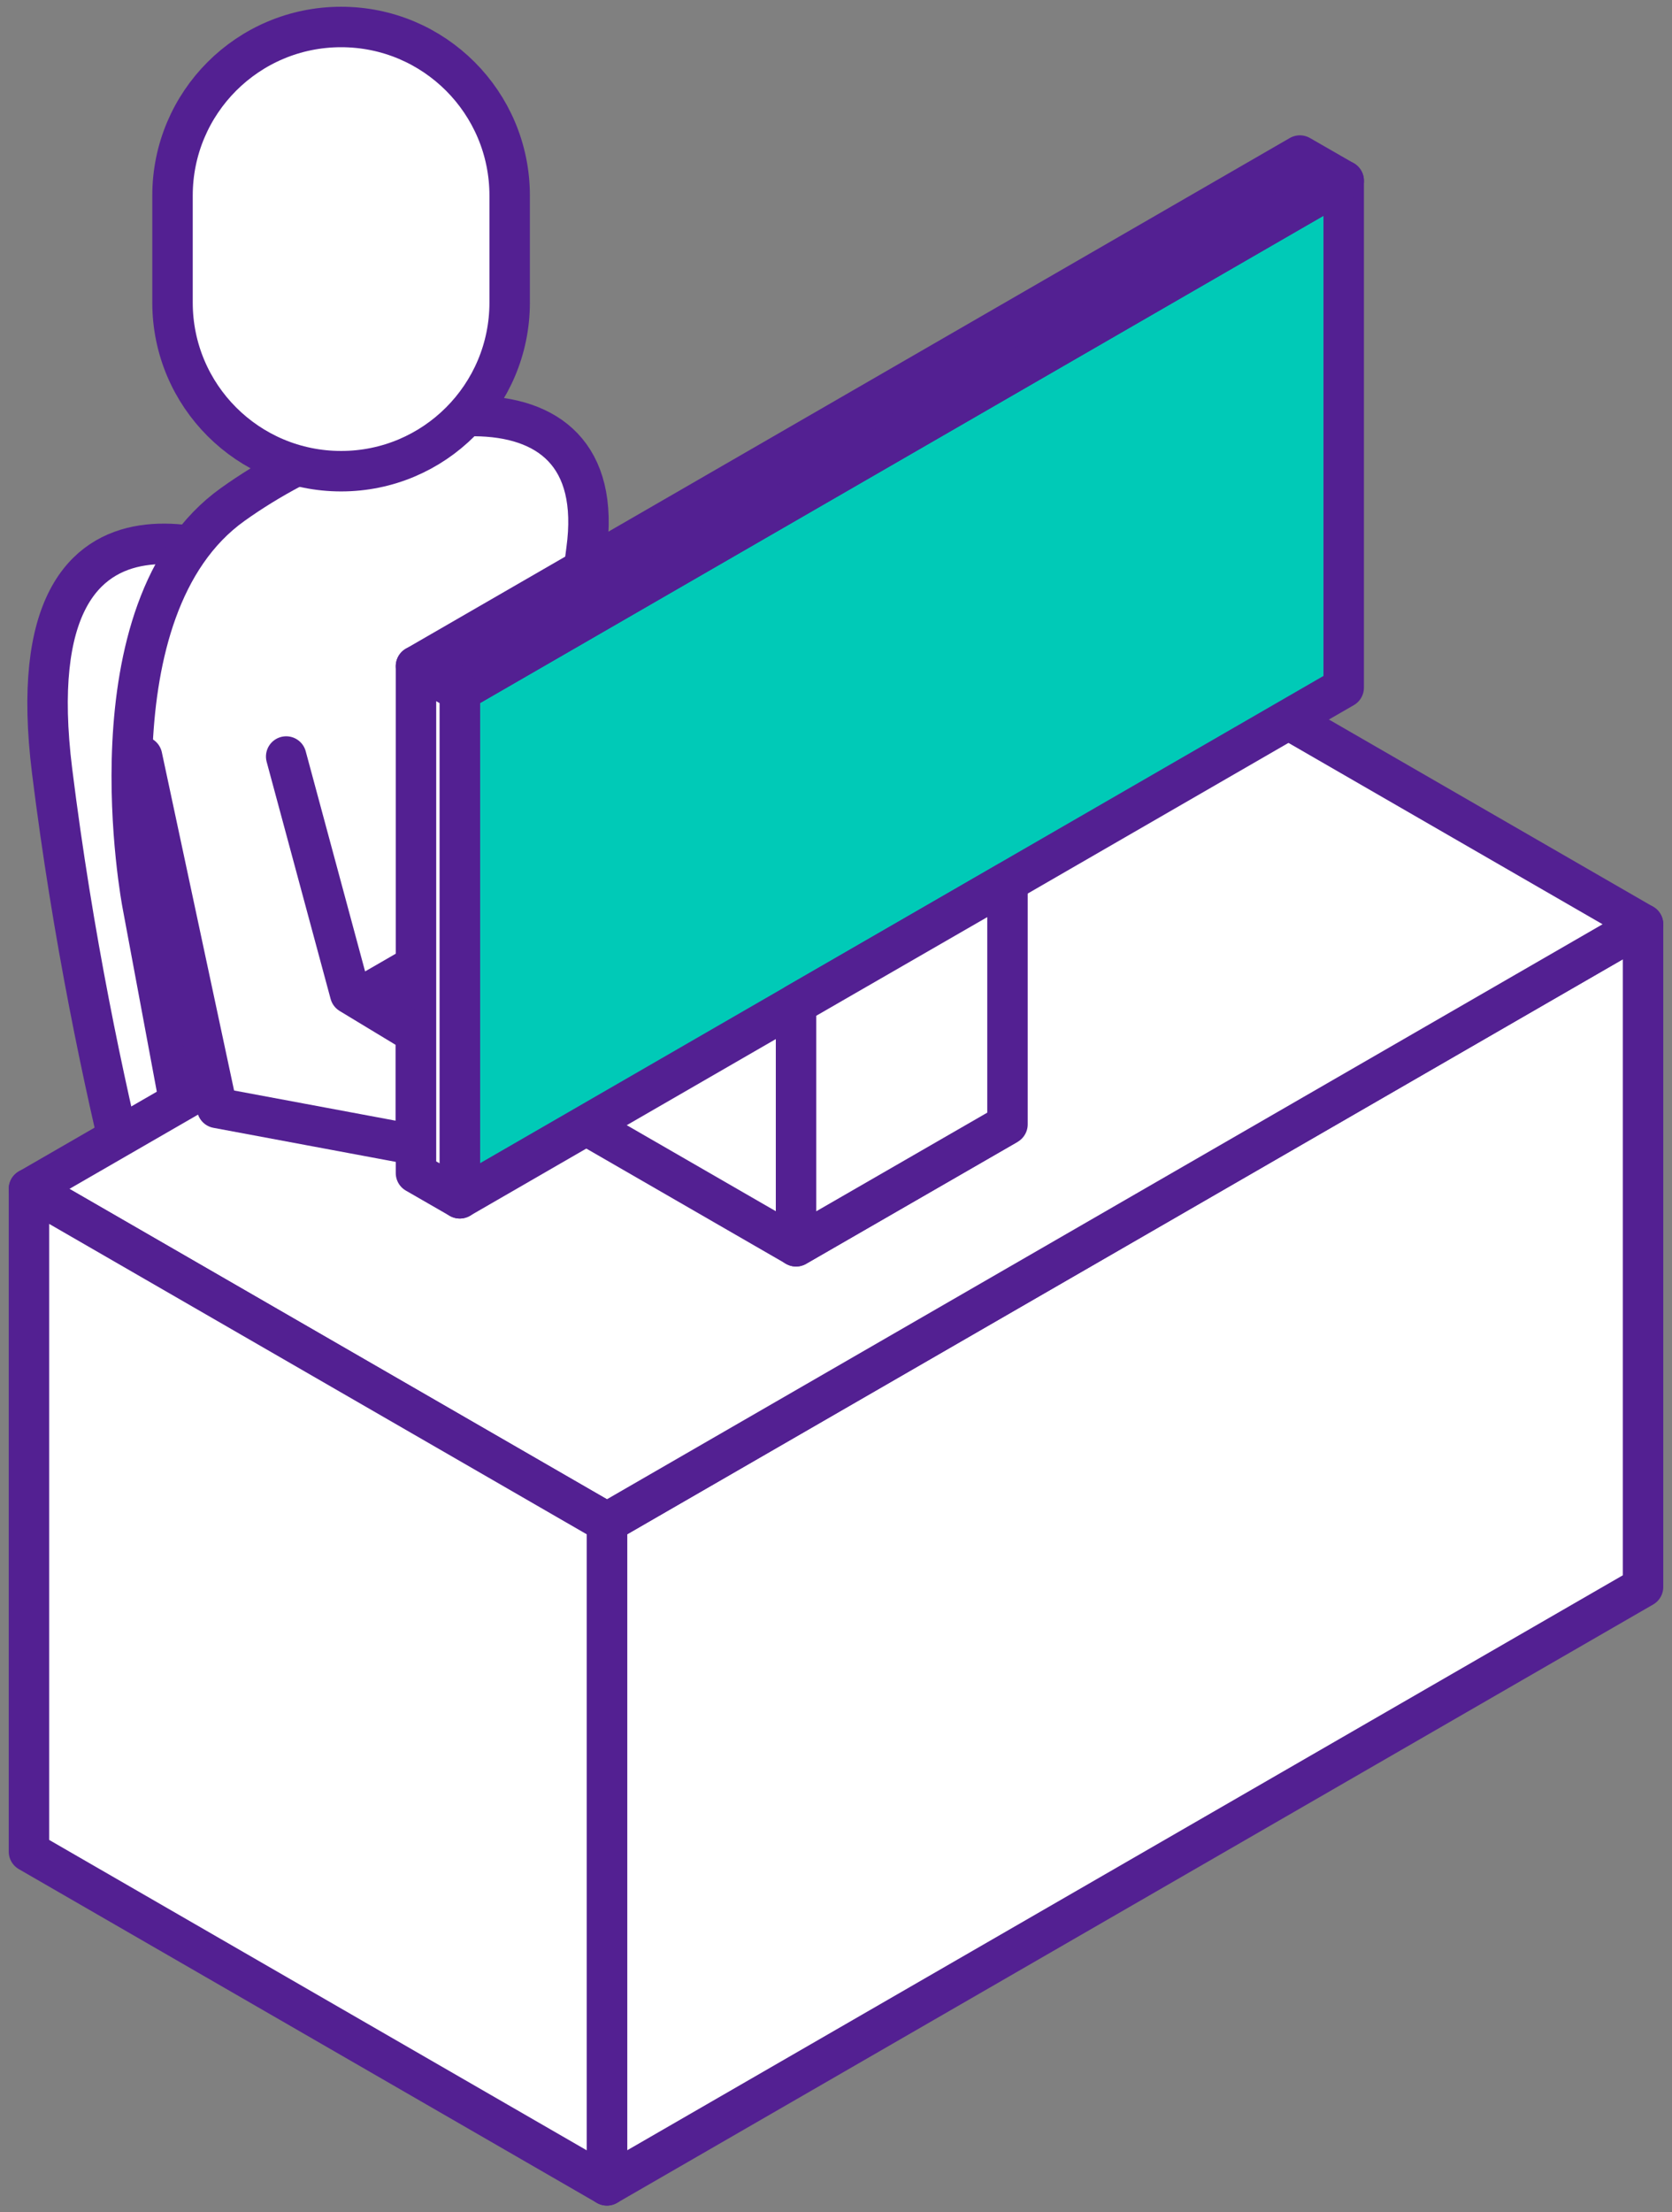 <svg width="62" height="82" viewBox="0 0 62 82" fill="none" xmlns="http://www.w3.org/2000/svg">
<rect x="0" y="0" width="62" height="82" fill="#808080" stroke="none"/>
<path d="M9.796 21.092C9.796 21.092 0.398 16.258 1.933 28.585C3.468 40.906 6.538 50.262 6.538 50.262L16.068 46.641L9.796 21.092Z" fill="white" stroke="#532092" stroke-width="1.5" stroke-linecap="round" stroke-linejoin="round"/>
<path d="M5.281 33.51C5.281 33.51 3.188 22.584 8.63 18.698C14.072 14.812 22.723 13.277 21.746 20.394C20.769 27.51 21.823 33.51 21.823 33.51L6.816 41.742L5.281 33.51Z" fill="white" stroke="#532092" stroke-width="1.5" stroke-linecap="round" stroke-linejoin="round"/>
<path d="M12.649 17.465C9.195 17.465 6.397 14.667 6.397 11.214V7.251C6.397 3.798 9.195 1 12.649 1C16.102 1 18.899 3.798 18.899 7.251V11.214C18.899 14.667 16.102 17.465 12.649 17.465Z" fill="white" stroke="#532092" stroke-width="1.5" stroke-linecap="round" stroke-linejoin="round"/>
<path d="M60.926 58.822L22.506 81.001V56.436L60.926 34.258V58.822Z" fill="white" stroke="#532092" stroke-width="1.5" stroke-linecap="round" stroke-linejoin="round"/>
<path d="M60.926 34.258L22.506 56.437L1.074 44.067L39.494 21.889L60.926 34.258Z" fill="white" stroke="#532092" stroke-width="1.5" stroke-linecap="round" stroke-linejoin="round"/>
<path d="M1.074 44.066L22.506 56.436V81.001L1.074 68.631V44.066Z" fill="white" stroke="#532092" stroke-width="1.5" stroke-linecap="round" stroke-linejoin="round"/>
<path d="M29.518 46.193L21.684 41.673L29.462 37.18L37.297 41.708L29.518 46.193Z" fill="white" stroke="#532092" stroke-width="1.5" stroke-linecap="round" stroke-linejoin="round"/>
<path d="M49.826 25.487L17.05 44.415V25.627L49.826 6.699V25.487Z" fill="#00CAB7" stroke="#532092" stroke-width="1.5" stroke-linecap="round" stroke-linejoin="round"/>
<path d="M37.359 41.674L29.518 46.195V37.216L37.359 32.695V41.674Z" fill="white" stroke="#532092" stroke-width="1.5" stroke-linecap="round" stroke-linejoin="round"/>
<path d="M49.826 6.7L48.201 5.766L15.425 24.693L17.05 25.628L49.826 6.7Z" fill="#532092" stroke="#532092" stroke-width="1.5" stroke-linecap="round" stroke-linejoin="round"/>
<path d="M15.425 43.481L17.05 44.416V25.628L15.425 24.693V43.481Z" fill="white" stroke="#532092" stroke-width="1.5" stroke-linecap="round" stroke-linejoin="round"/>
<path d="M10.612 28.041L12.984 36.831L15.418 38.304V42.441L8.051 41.066L5.268 28.041" fill="white"/>
<path d="M10.612 28.041L12.984 36.831L15.418 38.304V42.441L8.051 41.066L5.268 28.041" stroke="#532092" stroke-width="1.5" stroke-linecap="round" stroke-linejoin="round"/>
</svg>
